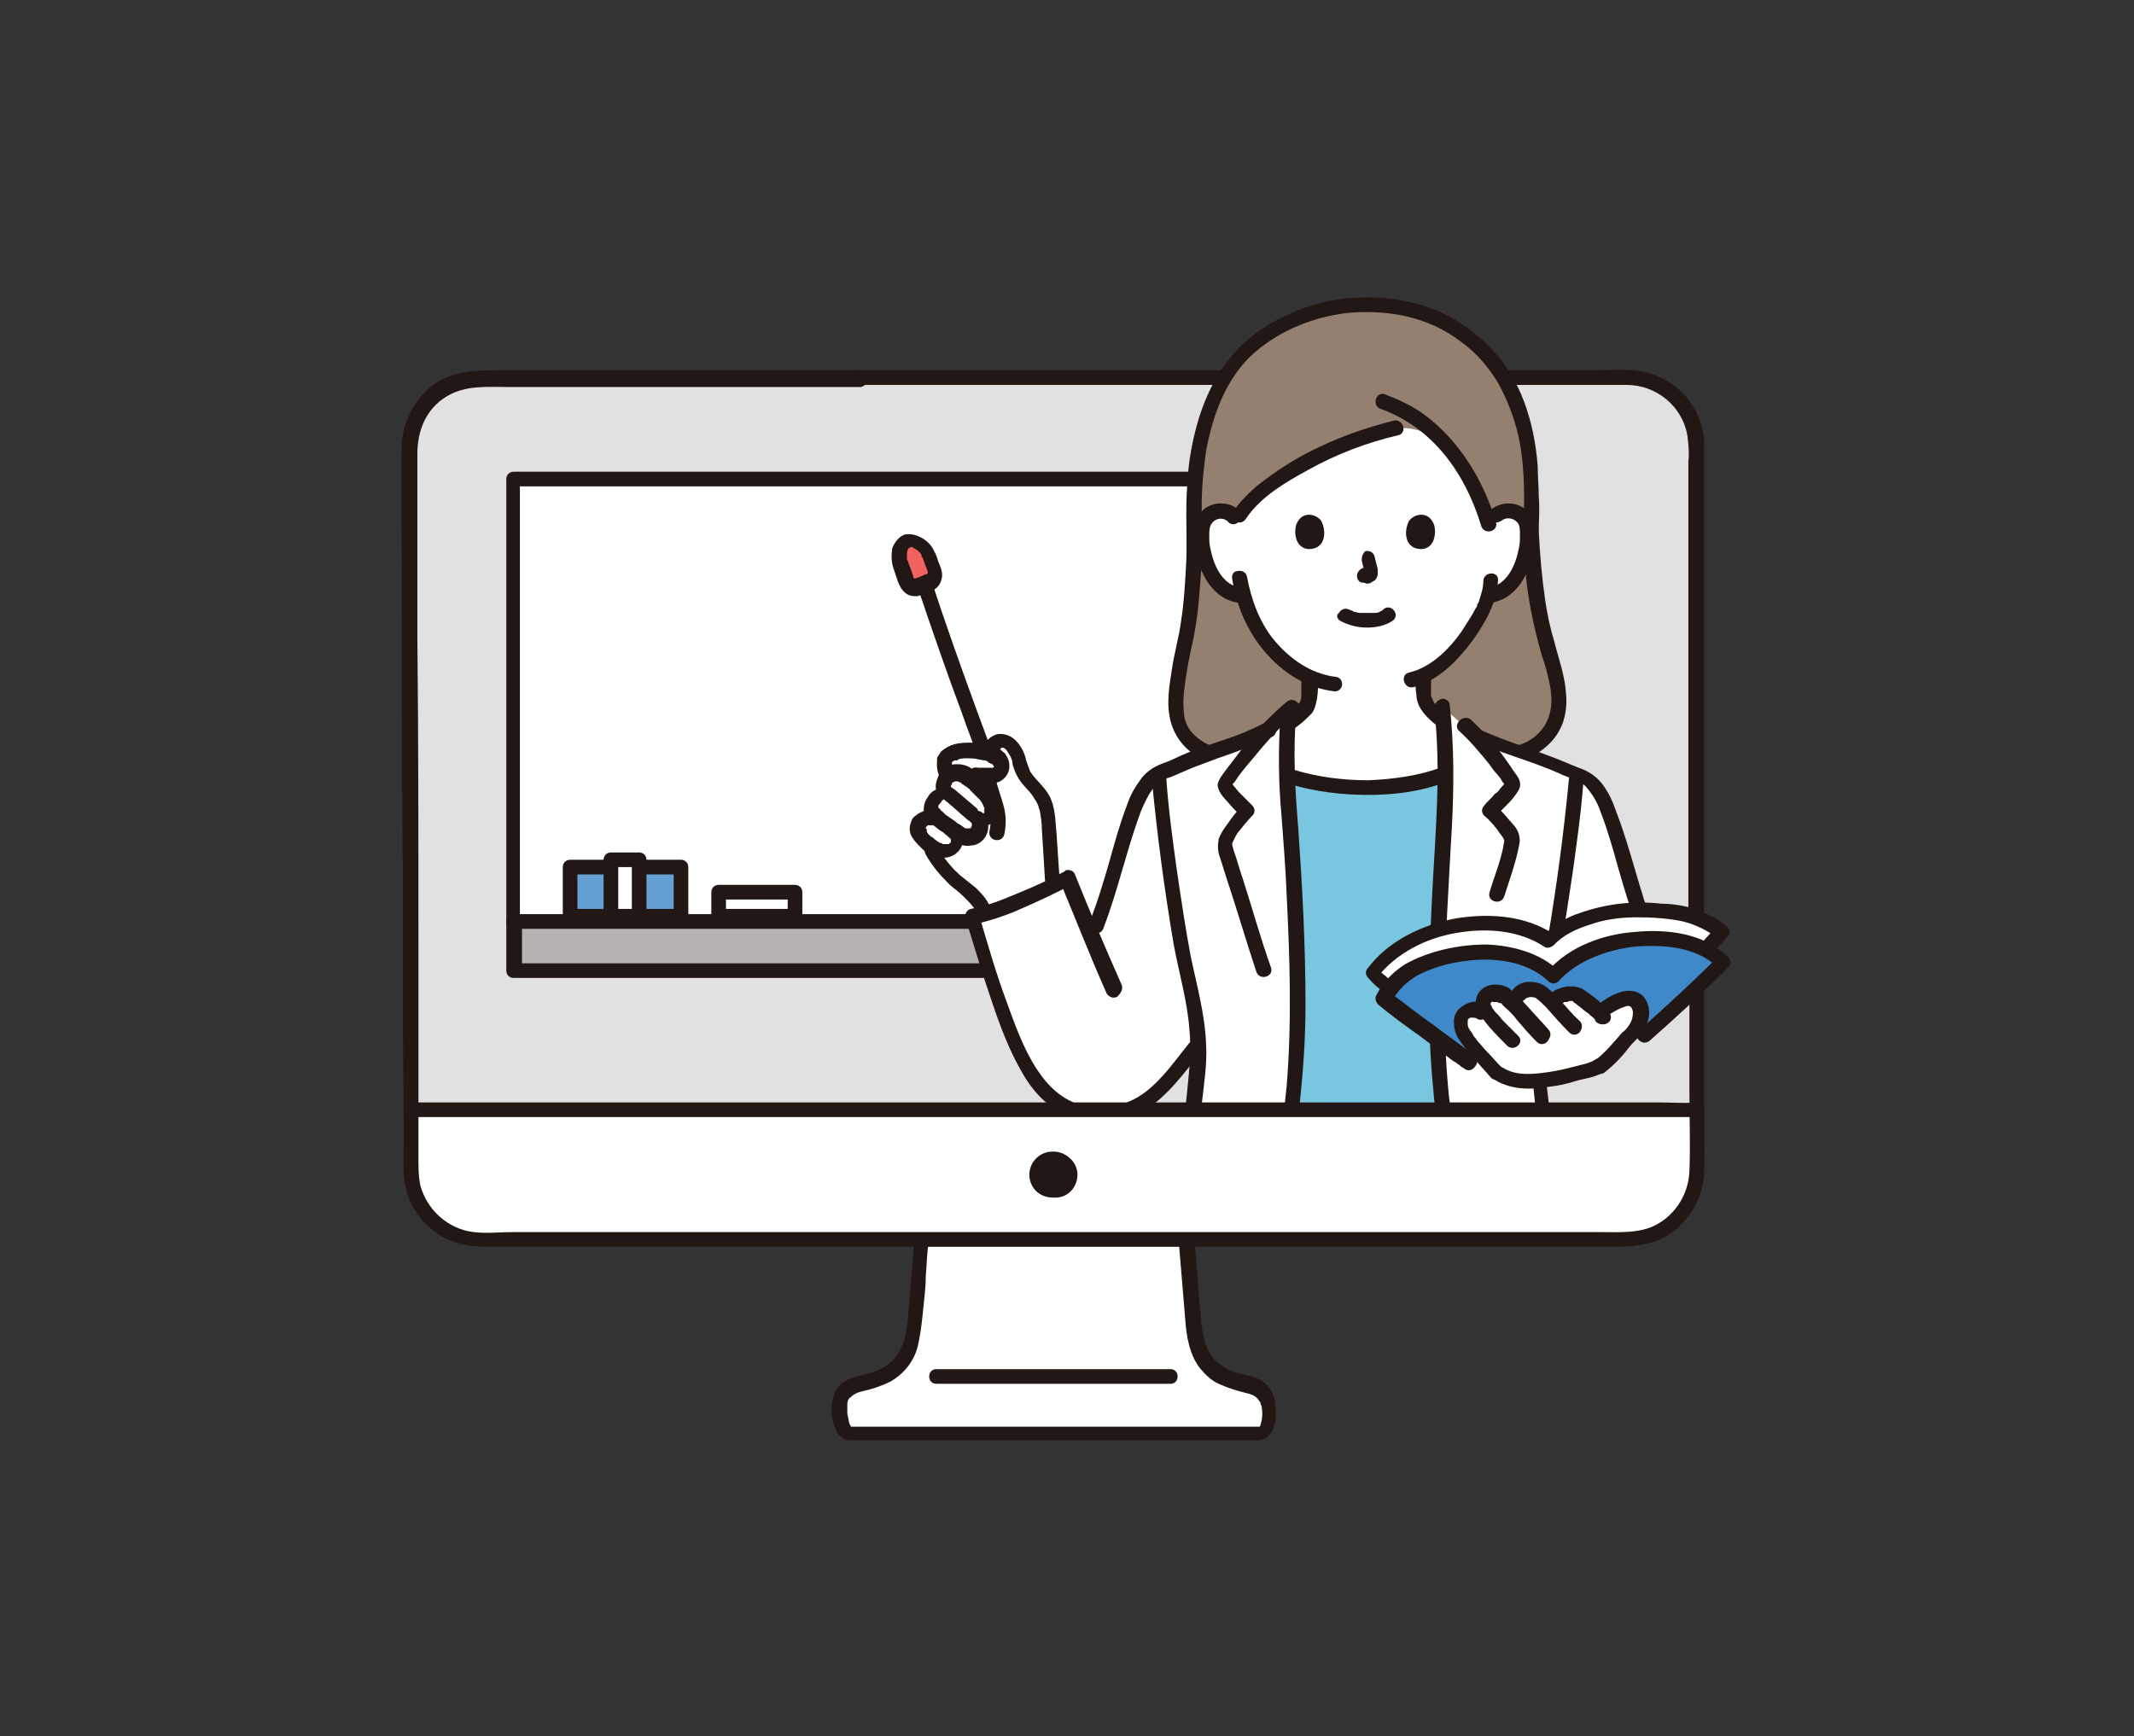 <?xml version="1.0" encoding="utf-8"?>
<!-- Generator: Adobe Illustrator 27.4.0, SVG Export Plug-In . SVG Version: 6.00 Build 0)  -->
<svg version="1.1" id="_レイヤー_1" xmlns="http://www.w3.org/2000/svg" xmlns:xlink="http://www.w3.org/1999/xlink" x="0px"
	 y="0px" viewBox="0 0 204 166" style="enable-background:new 0 0 204 166;" xml:space="preserve">
<rect x="0" y="0" width="204" height="166" fill="#333333" stroke="none"/>
<style type="text/css">
	.st0{fill:#E2E1E1;}
	.st1{fill:#FFFFFF;}
	.st2{fill:#211715;}
	.st3{fill:#B6B2B2;}
	.st4{fill:#65A0D4;}
	.st5{fill:#F2635F;}
	.st6{fill:#957F6E;}
	.st7{fill:#79C6E0;}
	.st8{fill:#3F88C9;}
	.st9{fill:none;}
</style>
<path class="st0" d="M82.3,36.1H45.9c-3.7,0-6.7,3-6.7,6.7c0,0,0,0,0,0c0,16.4,0.1,53.5,0.2,69c0,3.7,3,6.6,6.6,6.7
	c21.4,0.1,87.6,0,109.5-0.1c3.7,0,6.7-3,6.7-6.7c0-15.9,0-53.9,0-68.9c0-3.7-3-6.7-6.7-6.7l0,0c-7.2,0-61.3,0-74.3,0H82.3z"/>
<path class="st1" d="M87.1,137.3h33.2c1.1,0,1-2.8,0.7-3.4c-0.3-0.7-0.9-1.1-2-1.3c-3.8-0.7-4.7-2.7-5-6.3c-0.1-1.5-0.3-2.5-0.3-4
	c0-0.9-0.1-1.9-0.2-3.2l0-0.5l-25.4,0l0,0.4c-0.1,1.3-0.2,2.3-0.2,3.2c-0.1,1.5-0.2,2.5-0.3,4c-0.3,3.6-1.2,5.6-5,6.3
	c-1.1,0.2-1.7,0.6-2,1.3c-0.3,0.7-0.2,3.4,0.8,3.4H87.1L87.1,137.3z"/>
<path class="st2" d="M112.7,118.9c0.2,2.4,0.4,4.8,0.6,7.2c0.1,1.6,0.4,3.4,1.4,4.7c0.5,0.6,1.1,1.2,1.8,1.5
	c0.9,0.4,1.8,0.7,2.7,0.9c0.4,0.1,0.7,0.2,1,0.5c0.1,0.1,0.2,0.3,0.3,0.4c-0.1-0.2,0,0,0,0c0,0.1,0,0.2,0.1,0.3
	c0.1,0.6,0.1,1.2-0.1,1.8c0,0.2-0.1,0.1-0.1,0.3c0,0,0.1-0.1,0.1-0.1c-0.1,0-0.1,0-0.2,0c-0.2,0-0.4,0-0.6,0H93.3c-4,0-8,0-11.9,0
	c-0.1,0-0.1,0-0.2,0c0.1,0,0,0.1,0.1,0c0,0,0,0.1,0,0c0.1,0.1,0-0.1,0-0.1c0-0.1-0.1-0.1-0.1-0.2c-0.1-0.3-0.1-0.6-0.2-0.9
	c0-0.2,0-0.4,0-0.6c0-0.1,0-0.1,0-0.2c0,0,0-0.3,0-0.2c0-0.1,0.1-0.4,0-0.2c0.1-0.1,0.1-0.3,0.3-0.4c0.3-0.3,0.7-0.5,1.2-0.6
	c0.9-0.2,1.8-0.5,2.6-0.9c1.4-0.8,2.4-2.1,2.7-3.7c0.2-0.9,0.3-1.8,0.4-2.7c0.1-1.2,0.3-2.4,0.3-3.7c0.1-1.1,0.1-2.2,0.3-3.4
	c0-0.4-0.3-0.7-0.7-0.7c-0.4,0-0.7,0.3-0.7,0.7c-0.2,2.4-0.4,4.9-0.6,7.3c-0.1,1.5-0.4,3.1-1.5,4.2c-0.5,0.5-1.2,0.9-1.9,1.1
	c-1,0.3-2.1,0.4-3,1.1c-1.1,1-1.1,3.1-0.5,4.4c0.2,0.6,0.8,1,1.4,1c0.2,0,0.4,0,0.6,0h27.3h7.4c1.2,0,2.5,0,3.7,0
	c1.6-0.1,1.8-2.2,1.6-3.4c0-0.8-0.4-1.5-0.9-2c-0.8-0.7-1.9-0.8-2.9-1.1c-1.4-0.4-2.5-1.5-2.9-2.8c-0.2-0.8-0.4-1.7-0.4-2.5
	c-0.1-1.2-0.3-2.5-0.3-3.7c-0.1-1.2-0.2-2.4-0.3-3.5c0-0.4-0.3-0.7-0.7-0.7C113,118.2,112.7,118.5,112.7,118.9L112.7,118.9
	L112.7,118.9z"/>
<path class="st2" d="M89.5,132.3h22.4c0.9,0,0.9-1.4,0-1.4H89.5C88.6,130.9,88.6,132.3,89.5,132.3z"/>
<path class="st3" d="M49.1,88.1v4.7c1.9,0,47.7,0,65.8,0v-4.6L49.1,88.1L49.1,88.1z"/>
<path class="st1" d="M114.9,88.1V45.8H49.1v42.3L114.9,88.1L114.9,88.1z"/>
<path class="st2" d="M114.9,45.1H49.1c-0.4,0-0.7,0.3-0.7,0.7v42.3c0,0.4,0.3,0.7,0.7,0.7c1.8,0,3.5,0,5.2,0h10.4h12.1h10.5
	c1.8,0,3.7,0,5.5,0h0.2c0.9,0,0.9-1.4,0-1.4c-1.6,0-3.1,0-4.7,0H78.4H66.2H55.4c-2,0-4,0-6.1,0h-0.3l0.7,0.7V45.8l-0.7,0.7h65.8
	C115.8,46.5,115.8,45.1,114.9,45.1L114.9,45.1L114.9,45.1z"/>
<path class="st2" d="M48.4,88.1v4.7c0,0.4,0.3,0.7,0.7,0.7c1.8,0,3.5,0,5.3,0h10.7l12.5,0h10.9c1.9,0,3.8,0,5.7,0h0.2
	c0.9,0,0.9-1.4,0-1.4c-1.6,0-3.2,0-4.9,0H79.1l-12.5,0H55.5c-2,0-4.1,0-6.1,0h-0.2l0.7,0.7v-4.7C49.8,87.2,48.4,87.2,48.4,88.1
	L48.4,88.1L48.4,88.1z"/>
<path class="st4" d="M54.5,87.6c0-3.3,0-2.7,0-4.7c2.6,0,6.9,0,10.6,0c0,2.5,0,2.9,0,4.7C62.9,87.6,57.8,87.6,54.5,87.6L54.5,87.6z"
	/>
<path class="st1" d="M68.7,87.6c0-1.4,0-1.5,0-2.3c1.8,0,4.8,0,7.3,0c0,1.1,0,1.6,0,2.3C74.5,87.6,71,87.6,68.7,87.6z"/>
<path class="st2" d="M55.2,87.6c0-1.6,0-3.1,0-4.7l-0.7,0.7c3.5,0,7.1,0,10.6,0l-0.7-0.7c0,1.6,0,3.1,0,4.7l0.7-0.7
	c-3.5,0-7.1,0-10.6,0c-0.9,0-0.9,1.4,0,1.4c3.5,0,7.1,0,10.6,0c0.4,0,0.7-0.3,0.7-0.7c0-1.6,0-3.1,0-4.7c0-0.4-0.3-0.7-0.7-0.7
	c-3.5,0-7.1,0-10.6,0c-0.4,0-0.7,0.3-0.7,0.7c0,1.6,0,3.1,0,4.7C53.8,88.5,55.2,88.5,55.2,87.6z"/>
<path class="st1" d="M58.4,87.6c0-3.8,0-3.2,0-5.4c0.7,0,1.8,0,2.7,0c0,2.9,0,3.4,0,5.4C60.6,87.6,59.3,87.6,58.4,87.6L58.4,87.6z"
	/>
<path class="st2" d="M59.1,87.6c0-1.8,0-3.6,0-5.4l-0.7,0.7c0.9,0,1.8,0,2.7,0l-0.7-0.7c0,1.8,0,3.6,0,5.4l0.7-0.7
	c-0.9,0-1.8,0-2.7,0c-0.9,0-0.9,1.4,0,1.4s1.8,0,2.7,0c0.4,0,0.7-0.3,0.7-0.7c0-1.8,0-3.6,0-5.4c0-0.4-0.3-0.7-0.7-0.7
	c-0.9,0-1.8,0-2.7,0c-0.4,0-0.7,0.3-0.7,0.7c0,1.8,0,3.6,0,5.4C57.7,88.6,59.1,88.6,59.1,87.6z"/>
<path class="st2" d="M69.4,87.6c0-0.8,0-1.6,0-2.3L68.7,86c2.4,0,4.9,0,7.3,0l-0.7-0.7c0,0.8,0,1.6,0,2.3l0.7-0.7
	c-2.4,0-4.9,0-7.3,0c-0.9,0-0.9,1.4,0,1.4c2.4,0,4.9,0,7.3,0c0.4,0,0.7-0.3,0.7-0.7c0-0.8,0-1.6,0-2.3c0-0.4-0.3-0.7-0.7-0.7
	c-2.4,0-4.9,0-7.3,0c-0.4,0-0.7,0.3-0.7,0.7c0,0.8,0,1.6,0,2.3C67.9,88.5,69.4,88.5,69.4,87.6z"/>
<path class="st1" d="M98.9,75.1c-0.6-0.6-1.1-1.2-1.3-2.1c-0.2-0.9-0.7-2.2-1.7-2.3c-0.5,0-0.9,0.3-1,0.8c0,0-0.1,0.2-0.2,0.6
	c-0.2-0.1-0.5-0.2-0.7-0.2c-1.7-0.3-3.6,0-3.7,0.9c-0.1,0.4,0,0.8,0.4,1.5c-0.3,0.3-0.6,1.2-0.3,1.4l0.2,0.5c-0.4-0.1-0.9,0-1.2,0.3
	c-0.4,0.4-0.6,1.2-0.2,1.5c0.3,0.3,0.6,0.5,0.9,0.7c-0.6-0.9-2.2-0.1-2.1,0.7c0.1,0.6,0.4,1.1,0.9,1.4c0.7,1.4,1.7,2.6,3,3.6
	c0.3,0.3,0.6,0.5,0.9,0.7c0.6,0.6,1.2,1.3,1.5,2c2.2-0.7,4.3-1.6,6.3-2.6c-0.2-3.7-0.3-7.4-0.9-8.4C99.5,75.8,99.2,75.4,98.9,75.1
	L98.9,75.1z"/>
<path class="st2" d="M87.7,56.1c1.4,4.1,2.8,8.2,4.3,12.2c0.4,1.2,0.9,2.4,1.3,3.6c0.1,0.4,0.5,0.6,0.9,0.5c0.4-0.1,0.6-0.5,0.5-0.9
	c-1.6-4.3-3.2-8.7-4.7-13.1c-0.3-0.9-0.6-1.8-0.9-2.7C88.8,54.9,87.4,55.3,87.7,56.1L87.7,56.1L87.7,56.1z"/>
<path class="st5" d="M86.1,54.1l0.6,1.5c0.2,0.5,0.7,0.7,1.2,0.5l1-0.4c0.5-0.2,0.7-0.7,0.5-1.2c-0.3-0.9-0.4-1.2-0.6-1.5
	c-0.3-0.8-1.3-1.5-2-1.3C86.3,52,85.8,53.2,86.1,54.1z"/>
<path class="st2" d="M85.4,54.3c0.1,0.3,0.2,0.6,0.3,0.9c0.2,0.6,0.4,1.2,1,1.6c0.3,0.2,0.7,0.2,1,0.2c0.3-0.1,0.6-0.2,0.9-0.3
	c0.3-0.1,0.6-0.2,0.8-0.4c0.3-0.2,0.5-0.5,0.6-0.9c0.2-0.6-0.1-1.2-0.3-1.7c-0.1-0.3-0.2-0.7-0.4-1c-0.4-1-1.7-1.8-2.8-1.6
	c-0.6,0.2-1,0.8-1.2,1.3C85.2,53,85.2,53.7,85.4,54.3c0.1,0.4,0.5,0.6,0.9,0.5c0.4-0.1,0.6-0.5,0.5-0.9c0-0.1-0.1-0.2-0.1-0.3
	c0-0.1,0,0,0,0c0,0,0-0.1,0-0.2c0-0.1,0-0.2,0-0.3c0,0.1,0,0,0,0c0-0.1,0-0.1,0-0.2c0,0,0.1-0.3,0-0.1c0-0.1,0.1-0.2,0.1-0.3
	c0,0,0-0.1,0.1-0.1c-0.1,0.1,0,0.1,0,0c0,0,0.1,0,0.1-0.1c0,0-0.1,0.1,0,0c0.1-0.1,0,0,0,0l0.1,0c0,0-0.2,0,0,0c0.1,0,0.1,0,0,0
	c0.1,0,0.2,0,0.2,0.1c0,0,0.2,0.1,0,0c0,0,0.1,0,0.2,0.1c0.1,0,0.1,0.1,0.2,0.1c0.2,0.1-0.1-0.1,0,0c0,0,0.1,0.1,0.1,0.1
	c0.1,0.1,0.1,0.1,0.2,0.2c0.1,0.1-0.1-0.1,0,0c0,0,0.1,0.1,0.1,0.2c0,0,0,0.1,0,0.1c-0.1-0.1,0-0.1,0,0c0,0,0,0.1,0.1,0.1
	c0,0.1,0.1,0.2,0.1,0.3c0.1,0.4,0.3,0.7,0.4,1.1c0.1,0.2,0-0.1,0,0c0,0.1,0,0.2,0,0c0,0,0,0.1,0,0.1c0-0.2,0,0,0,0
	c-0.1,0.1,0.1-0.1,0,0c0,0-0.1,0.1,0,0c0,0-0.1,0-0.1,0.1c-0.1,0-0.1,0,0,0l-0.1,0l-0.7,0.3c-0.1,0-0.2,0.1-0.3,0.1c0.2,0,0,0,0,0
	c-0.1,0,0,0,0,0c0,0-0.1,0-0.1,0c-0.1,0,0.2,0,0,0c-0.1,0-0.1,0,0,0c0,0,0,0,0,0c0,0,0,0-0.1-0.1c0.1,0.1,0,0,0,0c0,0.1,0,0,0-0.1
	l-0.1-0.3l-0.1-0.3l-0.3-0.8c-0.1-0.4-0.5-0.6-0.9-0.5C85.6,53.5,85.4,53.9,85.4,54.3L85.4,54.3z"/>
<path class="st2" d="M90.9,80.2C90.9,80.2,90.9,80.3,90.9,80.2C91,80.3,90.9,80.1,90.9,80.2C90.9,80.2,90.9,80.4,90.9,80.2
	C90.9,80.1,90.9,80.3,90.9,80.2c0,0.1,0,0.1,0,0.2c0,0.1,0-0.2,0,0c0,0,0,0.1,0,0.1c0,0,0,0.1,0,0.1c0,0,0.1-0.1,0-0.1
	c0,0,0,0.1-0.1,0.1c0,0,0,0,0,0c0,0.1,0.1-0.1,0,0c-0.1,0.1,0,0,0,0l-0.1,0.1c-0.1,0,0,0,0.1,0c0,0,0,0-0.1,0c-0.1,0-0.1,0-0.2,0
	c-0.1,0,0.1,0,0.1,0c0,0-0.1,0-0.1,0c0,0-0.1,0-0.2,0c-0.1,0-0.1,0,0,0c0,0,0,0-0.1,0c-0.1,0-0.1,0-0.2-0.1c-0.1,0,0,0,0,0
	c0,0-0.1,0-0.1,0c-0.1,0-0.1-0.1-0.2-0.1c-0.1-0.1-0.3-0.2-0.4-0.3c0.1,0.1,0,0-0.1-0.1c0,0-0.1-0.1-0.2-0.1
	c-0.1-0.1-0.2-0.2-0.3-0.3c-0.1-0.1,0,0.1,0,0c0-0.1-0.1-0.1-0.1-0.2c0,0,0,0,0-0.1c-0.1-0.1,0,0,0,0c0,0,0-0.2-0.1-0.2
	c0,0,0,0.1,0,0.1c0,0,0,0,0-0.1c0,0,0,0.2,0,0.1c0,0,0,0,0-0.1c0-0.1,0,0.1,0,0.1c0,0,0,0,0-0.1c0,0,0,0,0-0.1c0-0.1-0.1,0.1,0,0
	c0,0,0.1-0.1,0.1-0.1c0,0,0,0,0,0c0,0-0.1,0.1,0,0c0,0,0.1-0.1,0.1-0.1c0,0,0.1,0,0.1,0c0,0-0.2,0,0,0l0.2,0c0,0,0.1,0,0,0
	c-0.1,0,0,0,0,0c0,0,0.2,0,0.1,0c-0.1,0,0.1,0,0.1,0c0.4,0.1,0.8-0.1,0.9-0.5c0.1-0.4-0.1-0.8-0.5-0.9c-0.7-0.2-1.5,0-2.1,0.5
	c-0.3,0.2-0.4,0.5-0.5,0.9c-0.1,0.5,0,0.9,0.3,1.3c0.2,0.3,0.5,0.6,0.8,0.9c0.3,0.3,0.6,0.5,1,0.7c0.4,0.2,0.8,0.3,1.2,0.2
	c0.4,0,0.9-0.2,1.2-0.5c0.6-0.5,0.8-1.6,0.4-2.2c-0.2-0.3-0.6-0.5-1-0.3C90.8,79.4,90.7,79.8,90.9,80.2L90.9,80.2L90.9,80.2z"/>
<path class="st2" d="M91.4,75.7c-0.5-0.3-1.1-0.4-1.6-0.3c-0.5,0.1-0.9,0.4-1.1,0.8c-0.3,0.4-0.4,0.8-0.4,1.3c0,0.2,0.1,0.5,0.2,0.7
	c0.2,0.2,0.4,0.4,0.6,0.6c0.4,0.3,0.7,0.6,1.1,0.8c0,0,0.1,0.1,0.1,0.1c0.1,0.1-0.1-0.1,0,0l0.1,0.1c0.2,0.1,0.3,0.3,0.5,0.4
	c0.2,0.2,0.5,0.4,0.8,0.5c0.4,0.2,0.9,0.2,1.4,0.1c0.5-0.1,1-0.5,1.2-1c0.3-0.6,0.2-1.4-0.2-1.9c-0.2-0.3-0.6-0.5-1-0.3
	s-0.5,0.6-0.3,1c0,0,0.1,0.1,0.1,0.1c0,0,0.1,0.1,0,0c0,0,0,0.1,0,0.1c0,0,0,0.1,0,0c0,0,0,0.1,0,0.1c0,0,0,0.2,0,0.1c0-0.1,0,0,0,0
	c0,0-0.1,0.2,0,0c0,0-0.1,0.1-0.1,0.2c0,0.1,0.1-0.1,0,0c0,0-0.1,0.1,0,0s0,0,0,0s0,0-0.1,0c0.1-0.1,0.1,0,0,0c-0.1,0-0.1,0-0.1,0
	c0,0-0.1,0-0.1,0c-0.1,0,0.1,0,0,0c-0.1,0-0.1,0-0.2,0c-0.2,0,0.1,0,0,0c-0.1,0,0.2,0.1,0,0c-0.2-0.1-0.4-0.3-0.6-0.4
	c-0.1,0-0.1-0.1-0.2-0.1c0,0-0.1-0.1,0,0l-0.1-0.1c-0.1-0.1-0.3-0.2-0.4-0.3c-0.2-0.1-0.4-0.3-0.6-0.4c-0.1-0.1,0.1,0.1,0,0
	c0,0-0.1-0.1-0.1-0.1c-0.1-0.1-0.1-0.1-0.2-0.2c-0.1-0.1-0.2-0.1-0.2-0.2c0,0-0.1-0.1-0.1-0.1l-0.1-0.1c-0.1-0.1-0.1-0.1,0,0h0
	c0,0,0,0,0,0c0,0,0,0.1,0,0c0.1,0.1,0,0.1,0,0c0,0.2,0,0.1,0,0v-0.1c0,0,0-0.1,0,0c0-0.1,0-0.1,0.1-0.2c0-0.1,0,0,0,0
	c0,0,0-0.1,0.1-0.1c0-0.1,0.1-0.1,0.1-0.2c-0.1,0.1,0,0,0.1-0.1c0.1-0.1-0.1,0,0,0c0,0,0.1,0,0.1-0.1c0,0-0.1,0,0,0c0,0,0.1,0,0.1,0
	c0.1,0,0,0,0,0c0,0,0.1,0,0.1,0c0.1,0-0.1,0,0,0c0.1,0,0.1,0,0.2,0c0,0,0.1,0,0.1,0c-0.1,0,0.1,0.1,0.1,0.1c0.3,0.2,0.8,0.1,1-0.3
	C91.8,76.4,91.7,75.9,91.4,75.7L91.4,75.7L91.4,75.7z"/>
<path class="st2" d="M93.4,77.3c-0.7-0.6-1.3-1.1-2-1.7c-0.1-0.1-0.3-0.2-0.4-0.3c0,0-0.1,0-0.1-0.1c-0.1-0.1,0,0,0,0.1l0,0.1
	c0,0,0,0,0,0c0,0.1,0,0,0-0.1c0,0,0-0.1,0,0c0,0.1,0-0.1,0-0.1c0-0.1,0-0.1,0.1-0.2c0-0.2,0,0.1,0,0c0,0,0-0.1,0-0.1
	c0,0,0-0.1,0.1-0.1c0,0.1,0,0.1,0,0c0,0-0.1,0.1,0,0c0,0,0.1,0,0.1-0.1c-0.2,0.1,0.2,0,0.1,0c-0.1,0,0.1,0,0.1,0c0,0,0.1,0,0.1,0
	c-0.1,0,0,0,0,0c0.1,0,0.1,0,0.2,0.1c-0.1,0,0,0,0.1,0c0,0,0.1,0,0.1,0.1c0.1,0.1,0.2,0.1,0.3,0.2s0.2,0.1,0.3,0.2
	c0,0,0.1,0.1,0.1,0.1c0,0,0.1,0,0.1,0.1c0,0,0,0,0,0c0.3,0.3,0.6,0.6,0.9,0.9c0,0,0.2,0.2,0.1,0.1c0.1,0.1,0.1,0.2,0.2,0.3
	c0,0.1,0.1,0.2,0.1,0.2c0.1,0.2,0-0.1,0,0c0,0.1,0,0.1,0.1,0.2c0,0,0,0.2,0,0.1c0-0.1,0,0.2,0,0c0-0.1,0,0.1,0,0.1
	c0,0-0.1,0.2,0,0.1c0-0.1,0,0.1,0,0.1c0,0-0.1,0.2,0,0.1c0,0-0.1,0.1-0.1,0.1c-0.1,0.1,0.1,0,0,0c0,0-0.1,0-0.1,0.1c0.1,0,0.1,0,0,0
	c0,0,0,0,0,0c0,0-0.1,0,0,0c0,0-0.2-0.1-0.1,0c-0.1,0-0.2-0.1-0.3-0.2c-0.2-0.1,0.1,0,0,0C93.5,77.4,93.4,77.4,93.4,77.3
	c-0.3-0.3-0.7-0.3-1,0c-0.3,0.3-0.3,0.7,0,1c0.5,0.4,1.1,0.8,1.7,0.7c0.6-0.1,1.2-0.6,1.4-1.2c0.5-1.2-0.4-2.4-1.2-3.2
	c-0.4-0.4-0.9-0.8-1.4-1.1c-0.5-0.4-1.2-0.5-1.9-0.4c-0.6,0.1-1.1,0.5-1.3,1.1c-0.2,0.5-0.4,1.1-0.1,1.6c0.2,0.2,0.4,0.4,0.6,0.6
	c0.2,0.2,0.4,0.3,0.6,0.5c0.5,0.4,1,0.9,1.5,1.3c0.3,0.3,0.7,0.3,1,0C93.6,78.1,93.6,77.6,93.4,77.3L93.4,77.3z"/>
<path class="st2" d="M95.6,71.7c0.1-0.3,0.3-0.3,0.6,0c0.3,0.4,0.6,0.9,0.6,1.4c0.2,0.7,0.5,1.3,0.9,1.8c0.4,0.5,0.9,0.9,1.2,1.5
	c0.1,0.1,0.2,0.3,0.3,0.5c0.1,0.2,0.1,0.4,0.2,0.6c0.1,0.6,0.2,1.2,0.2,1.8c0.1,1.6,0.2,3.3,0.3,4.9c0.1,0.9,1.5,0.9,1.4,0
	c-0.1-1.5-0.2-3-0.3-4.5c-0.1-1-0.1-2.2-0.5-3.2c-0.4-1.1-1.4-1.8-2-2.7c-0.2-0.5-0.4-1-0.5-1.5c-0.2-0.6-0.5-1.1-0.9-1.5
	c-0.5-0.5-1.1-0.7-1.8-0.6c-0.6,0.2-1.1,0.6-1.2,1.2C93.9,72.2,95.3,72.5,95.6,71.7L95.6,71.7L95.6,71.7z"/>
<path class="st2" d="M93.7,74.3c0.1,0.9,0.4,1.8,0.7,2.7c0.2,0.8,0.4,1.6,0.2,2.4c-0.1,0.4,0.1,0.8,0.5,0.9c0.4,0.1,0.8-0.1,0.9-0.5
	c0.2-0.9,0.2-1.9-0.1-2.9c-0.2-0.8-0.6-1.7-0.7-2.5c0-0.4-0.3-0.7-0.7-0.7C94.1,73.6,93.7,73.9,93.7,74.3
	C93.7,74.3,93.7,74.3,93.7,74.3z"/>
<path class="st2" d="M93.2,74.8c0.9,0.1,2,0.3,2.7-0.3c0.7-0.6,0.8-1.6,0.2-2.4c0-0.1-0.1-0.1-0.2-0.2C95.2,71.2,94,71,93,71
	c-0.9,0-1.9,0-2.7,0.6c-0.2,0.1-0.4,0.3-0.5,0.5c-0.1,0.1-0.1,0.2-0.2,0.3c0,0.1-0.1,0.4,0,0.2c-0.1,0.6,0,1.3,0.3,1.8
	c0.2,0.3,0.6,0.5,1,0.3c0.3-0.2,0.4-0.6,0.3-1c-0.1-0.1-0.1-0.3-0.2-0.5c0,0,0-0.2,0-0.2c0,0.1,0,0,0,0c0,0,0-0.1,0-0.1
	c0,0,0-0.1,0,0c0,0.1,0.1-0.3,0-0.1c-0.1,0.1,0.1-0.1,0,0s0.1-0.1,0,0s0.2-0.1,0,0c-0.1,0.1,0.1,0,0.1,0c0,0,0.1-0.1,0.2-0.1
	c0.1,0,0,0,0,0c0,0,0.1,0,0.1,0c0.1,0,0.2,0,0.2-0.1c0.3-0.1,0.6-0.1,0.9-0.1c0.3,0,0.7,0,1,0.1c0.2,0,0.4,0.1,0.6,0.1
	c0.2,0,0.3,0.1,0.4,0.2c0.1,0,0.1,0.1,0.2,0.1c0,0,0.2,0.1,0.1,0c0,0,0.1,0.1,0.1,0.1c0.1,0.1,0,0,0,0c0,0,0,0.1,0.1,0.1
	c0.1,0.1,0-0.1,0,0c0,0,0,0.1,0,0c0-0.1,0,0,0,0c0,0.1,0,0,0,0c0,0,0,0.1,0,0.1c0,0.1,0,0,0,0c0,0,0,0.1-0.1,0.1c0,0,0.1-0.1,0,0
	c-0.1,0.1,0.1-0.1,0,0c0,0-0.1,0,0,0c0,0-0.1,0-0.1,0c0,0-0.1,0-0.1,0c-0.2,0,0.1,0,0,0c-0.4,0-0.8,0-1.2,0
	c-0.4-0.1-0.8,0.1-0.9,0.5C92.5,74.3,92.7,74.7,93.2,74.8L93.2,74.8L93.2,74.8z"/>
<path class="st2" d="M88.5,81.7c0.6,1.1,1.4,2,2.3,2.9c0.5,0.4,1,0.8,1.4,1.2c0.4,0.4,0.8,0.8,1.1,1.3c0.5,0.8,1.7,0.1,1.2-0.7
	c-0.3-0.6-0.8-1.1-1.2-1.5c-0.5-0.4-1-0.8-1.5-1.2c-0.9-0.8-1.6-1.7-2.2-2.7C89.3,80.1,88,80.9,88.5,81.7L88.5,81.7L88.5,81.7z"/>
<path class="st6" d="M142.7,71.4c3.5,1.3,6.3-1.8,6.3-4.4c0-1.5-0.3-3-0.8-4.4c-0.6-1.9-1.8-5.9-1.9-12.9c0.1-2,0.1-3.9-0.1-5.9
	c-0.3-3.8-2-8-4.4-10.4c-1.5-1.5-3.3-2.7-5.3-3.5c-1.7-0.7-3.3-1-6.3-1c-4.9,0-9.2,2.5-11.2,4.4c-3.2,3.1-5.2,8.7-5,16.4
	c0,5.6-0.4,9.7-1,12c-0.5,1.9-0.7,3.9-0.8,5.8c0,2.6,2.6,5.5,6.5,4.6L142.7,71.4L142.7,71.4z"/>
<path class="st1" d="M146,50.7c0-0.3-0.1-0.7-0.3-1c-0.3-0.5-0.7-0.8-1.3-0.8c-0.5-0.1-1.1,0.1-1.5,0.4l-0.8,0.7
	c-0.8-2.7-2.1-5.1-3.9-7.2c-1.4-1.6-3.7-2.3-5.7-1.6c-0.2,0-0.3,0.1-0.3,0.1c-1.4,0.5-2.9,1.1-4.3,1.7c-4.1,1.8-7.9,3.9-9.6,6.4H118
	c-0.4-0.4-1-0.5-1.5-0.4c-0.5,0.1-1,0.4-1.3,0.8c-0.2,0.3-0.2,0.6-0.3,1c-0.1,1.4,0.1,2.7,0.8,4c0.3,0.6,0.7,1.2,1.2,1.6
	c0.4,0.3,0.9,0.6,1.5,0.7c0,0,0.2,0,0.5,0.1c0.5,1.7,1.3,3.3,2.4,4.7c1,1.3,2.3,2.3,3.8,3c0,0.9,0,1.9-0.3,2.6
	c-0.2,0.4-0.9,1-1.7,1.6c-0.1,1.7-0.2,3.5-0.1,5.2l0.6,0.2c2.2,0.6,4.5,0.9,6.9,1c2.2,0,5.3-0.3,7.5-1.2l0.2-0.1
	c0-1.7-0.1-3.3-0.2-5c-0.7-0.5-1.5-1.3-1.6-1.7c-0.3-0.8-0.3-1.8-0.3-2.7c3.1-1.4,5.5-5.5,6-6.7c0.1-0.2,0.2-0.6,0.3-1l0.3,0
	c0.5-0.1,1-0.3,1.5-0.7c0.5-0.4,0.9-1,1.2-1.6C145.9,53.4,146.1,52.1,146,50.7L146,50.7z"/>
<path class="st2" d="M135.3,64.7c0,0.6,0,1.1,0.1,1.7c0,0.5,0.2,1.1,0.5,1.5c0.6,0.9,1.6,1.6,2.5,2.2c0.3,0.2,0.8,0.1,1-0.3
	c0.2-0.3,0.1-0.8-0.3-1c-0.4-0.3-0.9-0.6-1.2-0.9c-0.2-0.1-0.3-0.3-0.5-0.4c-0.1-0.1-0.1-0.1-0.2-0.2c0,0-0.1-0.1-0.1-0.1
	c-0.1-0.1,0.1,0.1,0,0c0-0.1-0.1-0.1-0.1-0.2c0-0.1,0,0.1,0,0c0-0.1,0-0.1-0.1-0.2c0-0.1-0.1-0.2-0.1-0.3c0-0.1,0-0.1,0-0.2
	c0,0.1,0,0,0,0c0-0.5,0-1,0-1.5c0-0.4-0.3-0.7-0.7-0.7S135.3,64.3,135.3,64.7L135.3,64.7L135.3,64.7z"/>
<path class="st2" d="M124.4,64.8c0,0.5,0,1,0,1.5v0.1c0,0,0,0,0,0s0,0.1,0,0.2c0,0.1,0,0.2-0.1,0.4c0,0.1,0,0.1-0.1,0.2
	c0,0,0.1-0.1,0,0c0,0-0.2,0.2,0,0.1c-0.6,0.7-1.4,1.2-2.2,1.7c-0.3,0.2-0.5,0.6-0.3,1c0.2,0.3,0.6,0.5,1,0.3c0.5-0.3,1-0.6,1.5-1
	c0.4-0.3,0.8-0.7,1.2-1.1c0.3-0.4,0.4-0.9,0.5-1.4c0.1-0.6,0.1-1.2,0.1-1.8c0-0.4-0.3-0.7-0.7-0.7C124.8,64.1,124.4,64.4,124.4,64.8
	L124.4,64.8L124.4,64.8z"/>
<path class="st2" d="M143.5,49.8c0.5-0.4,1.2-0.3,1.6,0.2c0,0,0,0,0,0c0.2,0.3,0.2,0.7,0.2,1.1c0,0.4,0,0.9-0.1,1.3
	c-0.3,1.6-1.1,3.5-2.9,3.8c-0.4,0.1-0.6,0.5-0.5,0.9c0.1,0.4,0.5,0.6,0.9,0.5c2.6-0.5,3.8-3.4,4-5.7c0.1-1.2,0-2.5-1-3.3
	c-1-0.7-2.3-0.6-3.3,0.2c-0.3,0.3-0.3,0.7,0,1C142.8,50,143.2,50,143.5,49.8L143.5,49.8L143.5,49.8z"/>
<path class="st2" d="M141.8,55.5c0,0.7-0.2,1.3-0.4,1.9c0,0.1-0.1,0.3-0.2,0.4c0.1-0.2,0,0,0,0.1c0,0.1,0,0.1-0.1,0.2
	c-0.4,0.8-0.9,1.5-1.4,2.3c-1.2,1.7-2.9,3.4-5,3.9c-0.9,0.2-0.5,1.6,0.4,1.4c2.4-0.6,4.3-2.6,5.7-4.5c1.2-1.7,2.3-3.6,2.4-5.7
	C143.3,54.6,141.9,54.6,141.8,55.5L141.8,55.5L141.8,55.5z"/>
<path class="st2" d="M118.5,48.8c-0.9-0.8-2.3-0.9-3.3-0.2c-1,0.8-1.1,2.1-1,3.3c0.2,2.3,1.4,5.2,4,5.7c0.4,0.1,0.8-0.1,0.9-0.5
	c0.1-0.4-0.1-0.8-0.5-0.9c-1.8-0.3-2.6-2.2-2.9-3.8c-0.1-0.4-0.1-0.8-0.1-1.2c0-0.4,0-0.8,0.2-1.1c0.3-0.5,1-0.7,1.5-0.3
	c0,0,0.1,0,0.1,0.1c0.3,0.3,0.7,0.3,1,0C118.8,49.5,118.8,49.1,118.5,48.8L118.5,48.8L118.5,48.8z"/>
<path class="st2" d="M117.8,55.4c0.4,2.5,1.4,4.9,3.1,6.9c1.7,2,4,3.5,6.7,3.8c0.4,0,0.7-0.3,0.7-0.7c0-0.4-0.3-0.7-0.7-0.7
	c-2.3-0.3-4.3-1.7-5.8-3.5c-1.4-1.7-2.2-3.9-2.6-6.1c-0.1-0.4-0.5-0.6-0.9-0.5C117.9,54.6,117.7,55,117.8,55.4L117.8,55.4
	L117.8,55.4z"/>
<path class="st2" d="M118.7,71.5c-1.7,0.4-3.4-0.1-4.6-1.3c-0.5-0.5-0.8-1.1-0.9-1.8c-0.1-0.8-0.1-1.6,0-2.4c0.2-1.7,0.5-3.3,0.9-5
	c0.3-1.6,0.5-3.2,0.6-4.8c0.2-2.2,0.3-4.5,0.2-6.7c-0.1-2.1,0.1-4.3,0.4-6.4c0.6-3.2,1.7-6.4,4-8.8c1.1-1.1,2.4-2,3.8-2.7
	c1.8-0.9,3.9-1.5,5.9-1.7c3.8-0.3,7.6,0.4,10.7,2.8c1.4,1,2.6,2.4,3.5,3.9c1,1.8,1.7,3.7,2.1,5.8c0.3,1.7,0.4,3.5,0.4,5.3
	c0,1-0.1,2.1-0.1,3.1c0,1.1,0.1,2.3,0.2,3.4c0.2,2.9,0.8,5.7,1.6,8.5c0.3,0.8,0.5,1.6,0.7,2.5c0.2,0.9,0.3,1.9,0.1,2.8
	c-0.3,1.5-1.4,2.7-2.9,3.2c-0.8,0.2-1.7,0.2-2.4-0.2c-0.9-0.3-1.2,1.1-0.4,1.4c1.8,0.7,3.9,0.3,5.4-1.1c0.7-0.6,1.2-1.4,1.5-2.2
	c0.3-0.9,0.4-1.8,0.3-2.8c-0.1-1.7-0.7-3.3-1.1-4.9c-0.4-1.3-0.7-2.7-0.9-4.1c-0.3-2.1-0.5-4.3-0.6-6.5c0-1.1,0.1-2.2,0-3.3
	c0-1-0.1-1.9-0.1-2.9c-0.3-4.1-1.6-8.5-4.6-11.4c-1.3-1.4-2.9-2.5-4.6-3.3c-1.7-0.8-3.5-1.2-5.4-1.4c-2.4-0.2-4.7,0-7,0.7
	c-1.9,0.6-3.8,1.5-5.4,2.7c-2.7,2-4.4,4.9-5.4,8.1c-0.6,2-1,4.1-1.1,6.3c-0.2,2.5,0,5-0.1,7.4c-0.1,1.9-0.2,3.8-0.5,5.7
	c-0.2,1.6-0.7,3.2-0.9,4.8c-0.3,1.8-0.6,3.8,0.2,5.6c0.7,1.6,2.2,2.8,3.9,3.2c1,0.2,2,0.2,3,0C120,72.7,119.6,71.3,118.7,71.5
	L118.7,71.5L118.7,71.5z"/>
<path class="st2" d="M133.3,40.2c-2.4,0.6-4.8,1.4-7.1,2.5c-2.2,1-4.2,2.3-6.1,3.8c-0.8,0.7-1.6,1.5-2.2,2.4
	c-0.5,0.8,0.7,1.5,1.2,0.7c1.4-2.1,3.8-3.5,6-4.7c2.7-1.5,5.6-2.6,8.6-3.3C134.5,41.4,134.2,40.1,133.3,40.2L133.3,40.2L133.3,40.2z
	"/>
<path class="st2" d="M132,39.1c5,1.8,8.1,6.2,9.6,11.2c0.3,0.9,1.7,0.5,1.4-0.4c-1.2-4-3.5-7.8-6.9-10.3c-1.1-0.8-2.4-1.4-3.7-1.9
	C131.5,37.4,131.1,38.8,132,39.1L132,39.1z"/>
<path class="st1" d="M103.9,88.2c0.2,0.4,0.3,0.8,0.5,1.2c2.1-5.1,2.3-7.8,4.2-12.6c0.3-0.8,0.8-1.6,1.4-2.2
	c0.6-0.6,1.5-0.8,2.3-1.2c2.5-1.2,6.6-2.3,9-3.6l0.2-0.1c0.6-0.6,1.2-1.2,1.7-1.7c-0.6,5.2,0,9.4,0.3,14.5c0.1,2.4,0.5,8,0.5,13.8
	c0,4.8-0.4,9.6-1.2,14.4c-0.2,1-0.5,2-0.8,3h-8.9c0.7-5.1,1.5-11.9,1.5-13c0-0.3,0-0.6,0-0.8c-1.1,1.3-3,4.1-4.8,5.3
	c-1.9,1.4-4.3,1.8-6.6,1.2c-3-0.8-4.7-3.4-5.9-6.2c-1.8-4.1-3-8.4-4.3-12.4c2.5-0.6,6.6-2.4,9.1-3.7
	C102.7,85.3,103.3,86.8,103.9,88.2L103.9,88.2z"/>
<path class="st7" d="M125.5,74.7c1.6,0.3,3.3,0.5,5,0.6c2.2,0,5.3-0.3,7.5-1.2l0.2-0.1c0,2.8-0.2,5.6-0.3,8.4
	c-0.1,2.4-0.5,8-0.5,13.8c0,3.4,0.2,6.8,0.6,10.2h-0.1c-2.6,0-12.1,0.2-14.2,0.2h-0.3c0.4-3.5,0.6-6.9,0.6-10.4
	c0-5.7-0.3-11.3-0.5-13.8c-0.2-2.8-0.3-5.5-0.4-8.3l0.5,0.1C124.2,74.5,124.8,74.6,125.5,74.7z"/>
<path class="st1" d="M148.3,113.4c-0.7-5-1.5-11.8-1.5-12.9c0-2.2,0.3-4.4,0.9-6.5c0.3-1.5,0.7-3.3,1-5.2h8.8
	c-1.8-4.6-2.1-7.2-3.8-11.8c-0.3-0.8-0.8-1.6-1.4-2.2c-0.6-0.6-1.5-0.8-2.3-1.2c-2.5-1.2-7.2-2.5-9.7-3.9c0,0,0,0,0,0
	c-0.8-0.7-1.6-1.4-2.4-2.1c0.6,4.9,0.3,9.9,0,14.8c-0.1,2.4-0.5,8-0.5,13.8c0,4.8,0.4,9.6,1.2,14.4c0.1,0.5,0.4,2.2,0.6,2.8H148.3
	L148.3,113.4z"/>
<path class="st2" d="M123.4,75c2.4,0.7,4.9,1,7.4,1c2.4,0,5-0.3,7.3-1.2c0.4-0.1,0.6-0.5,0.5-0.9c-0.1-0.4-0.5-0.6-0.9-0.5
	c-2.2,0.8-4.6,1.1-6.9,1.2c-2.4,0-4.8-0.3-7.1-1C122.9,73.4,122.5,74.8,123.4,75L123.4,75z"/>
<path class="st2" d="M120.9,69.1c-1.5,0.8-3.1,1.4-4.7,1.9c-0.8,0.3-1.7,0.6-2.5,0.9c-0.8,0.3-1.5,0.7-2.3,1
	c-0.9,0.3-1.6,0.7-2.2,1.4c-0.6,0.8-1.1,1.6-1.4,2.5c-0.7,1.8-1.2,3.6-1.7,5.4c-0.6,2.1-1.2,4.1-2,6.1c-0.1,0.4,0.1,0.8,0.5,0.9
	c0.4,0.1,0.8-0.1,0.9-0.5c1.3-3.4,2.1-7,3.3-10.4c0.3-0.9,0.7-1.8,1.2-2.6c0.2-0.3,0.5-0.6,0.8-0.9c0.3-0.2,0.7-0.4,1.1-0.5
	c0.7-0.3,1.4-0.6,2.1-0.9c0.8-0.3,1.6-0.6,2.4-0.9c1.8-0.6,3.6-1.3,5.3-2.1C122.4,69.9,121.7,68.7,120.9,69.1L120.9,69.1L120.9,69.1
	z"/>
<path class="st2" d="M107.2,94.1c-1.5-3.4-3-6.9-4.4-10.4c-0.1-0.4-0.5-0.6-0.9-0.5c0,0-0.1,0-0.1,0.1c-1.5,0.8-3,1.5-4.5,2.1
	c-1.4,0.6-2.9,1.2-4.5,1.5c-0.4,0.1-0.6,0.5-0.5,0.9c0.8,2.6,1.6,5.3,2.5,7.9c0.8,2.4,1.7,4.8,3,7c1.1,1.9,2.7,3.5,4.8,4.2
	c2.3,0.8,4.8,0.5,6.9-0.8c2.1-1.3,3.7-3.5,5.2-5.4c0.3-0.3,0.3-0.7,0-1c-0.3-0.3-0.7-0.3-1,0c-1.3,1.6-2.5,3.4-4.2,4.7
	c-1.7,1.3-3.9,1.8-6,1.3c-1.9-0.5-3.3-1.8-4.4-3.5c-1.3-2-2.1-4.3-2.9-6.5c-1-2.7-1.8-5.5-2.6-8.2l-0.5,0.9c1.6-0.4,3.2-0.9,4.7-1.6
	c1.6-0.7,3.1-1.4,4.6-2.2l-1.1-0.4c1.5,3.6,2.9,7.2,4.5,10.8c0.2,0.3,0.6,0.5,1,0.3C107.2,94.9,107.4,94.5,107.2,94.1L107.2,94.1
	L107.2,94.1z"/>
<path class="st2" d="M140.2,70.5c3,1.5,6.2,2.2,9.2,3.6c0.7,0.3,1.6,0.5,2.2,1.1c0.6,0.7,1.1,1.5,1.4,2.4c0.7,1.8,1.2,3.6,1.7,5.4
	c0.6,2.1,1.2,4.1,2,6.1c0.1,0.4,0.5,0.6,0.9,0.5c0.4-0.1,0.6-0.5,0.5-0.9c-1.4-3.6-2.2-7.5-3.6-11.1c-0.3-0.9-0.7-1.8-1.3-2.6
	c-0.6-0.8-1.4-1.3-2.3-1.6c-0.7-0.3-1.5-0.6-2.2-0.9c-0.8-0.3-1.6-0.6-2.4-0.9c-1.8-0.6-3.7-1.3-5.4-2.1
	C140.1,68.9,139.4,70.1,140.2,70.5L140.2,70.5L140.2,70.5z"/>
<path class="st2" d="M110.1,74.4c0.5,5.3,1.2,10.6,2.1,15.9c0.5,2.7,1.3,5.4,1.5,8.1c0.2,2,0,3.8-0.2,5.8c-0.3,3.1-0.7,6.2-1.1,9.2
	c-0.1,0.4,0.1,0.8,0.5,0.9c0.4,0.1,0.8-0.1,0.9-0.5c0.4-2.8,0.7-5.6,1.1-8.4c0.2-1.8,0.5-3.7,0.4-5.5c-0.1-2.9-0.9-5.7-1.5-8.6
	c-0.5-2.7-0.9-5.4-1.3-8.1c-0.4-2.9-0.8-5.8-1-8.7c0-0.4-0.3-0.7-0.7-0.7C110.4,73.6,110.1,73.9,110.1,74.4L110.1,74.4L110.1,74.4z"
	/>
<path class="st2" d="M122.4,68.4c-0.2,3.2-0.2,6.3,0.1,9.5c0.2,2.6,0.4,5.2,0.5,7.7c0.3,6,0.5,12.1,0,18.2c-0.3,2.8-0.5,5.6-1.3,8.3
	c-0.3,0.9,1.1,1.3,1.4,0.4c0.7-2.4,0.9-5,1.2-7.5c0.3-2.9,0.5-5.9,0.5-8.9c0-5.7-0.3-11.3-0.7-17c-0.3-3.6-0.5-7.2-0.2-10.8
	c0-0.4-0.3-0.7-0.7-0.7S122.5,68.1,122.4,68.4L122.4,68.4L122.4,68.4z"/>
<path class="st2" d="M121.5,92.5c-1-2.8-1.8-5.7-2.7-8.5c-0.2-0.6-0.4-1.2-0.6-1.9c-0.1-0.3-0.2-0.6-0.3-0.9c0-0.1-0.1-0.3-0.1-0.4
	c0,0,0-0.3,0-0.2c0.2-0.4,0.4-0.9,0.7-1.2c0.4-0.5,0.8-1,1.2-1.4c0.3-0.3,0.3-0.7,0-1c-0.4-0.4-0.8-0.8-1.2-1.2
	c-0.2-0.2-0.4-0.5-0.6-0.7c-0.1-0.2-0.1-0.1,0.1-0.3c0.5-0.8,1.1-1.5,1.7-2.2c1.3-1.6,2.7-3.2,4.3-4.5c0.7-0.6-0.3-1.6-1-1
	c-1.8,1.5-3.4,3.3-4.8,5.2c-0.3,0.4-0.7,0.9-1,1.3c-0.3,0.4-0.7,0.9-0.8,1.4c0,0.6,0.5,1.2,0.9,1.6c0.4,0.5,0.9,1,1.4,1.5v-1
	c-0.5,0.5-0.9,1-1.3,1.6c-0.4,0.5-0.7,1-0.9,1.5c-0.1,0.6-0.1,1.2,0.1,1.7c0.2,0.6,0.4,1.3,0.6,1.9c1,3,1.9,6.1,2.9,9.1
	C120.4,93.8,121.8,93.4,121.5,92.5L121.5,92.5L121.5,92.5z"/>
<path class="st2" d="M123.7,107.4c3.9,0,7.7-0.1,11.6-0.2c0.9,0,1.7,0,2.6,0c0.9,0,0.9-1.4,0-1.4c-4,0-7.9,0.1-11.9,0.2
	c-0.8,0-1.5,0-2.3,0C122.8,105.9,122.8,107.4,123.7,107.4L123.7,107.4L123.7,107.4z"/>
<path class="st2" d="M149,113.4c-0.4-2.8-0.7-5.6-1-8.4c-0.2-1.8-0.5-3.7-0.4-5.5c0.1-2.8,0.9-5.6,1.5-8.4c0.5-2.7,0.9-5.4,1.3-8.1
	c0.4-2.9,0.8-5.8,1-8.7c0-0.4-0.3-0.7-0.7-0.7c-0.4,0-0.7,0.3-0.7,0.7c-0.5,5.3-1.2,10.5-2.1,15.8c-0.5,2.7-1.3,5.4-1.5,8.2
	c-0.2,2,0,3.8,0.2,5.8c0.3,3.1,0.7,6.2,1.2,9.3c0,0.4,0.3,0.7,0.7,0.7C148.6,114.1,149,113.8,149,113.4L149,113.4L149,113.4z"/>
<path class="st2" d="M139.5,69.9c1.1,1,2,2.1,2.9,3.2c0.2,0.3,0.4,0.6,0.7,0.9l0.4,0.5c0,0.1,0.3,0.5,0.3,0.4c0,0.1-0.3,0.4-0.4,0.5
	c-0.1,0.2-0.3,0.4-0.5,0.5c-0.3,0.4-0.7,0.7-1,1.1c-0.3,0.3-0.3,0.7,0,1c0.6,0.5,1.1,1.1,1.5,1.7c0.1,0.1,0.2,0.3,0.3,0.4
	c0,0.1,0.1,0.2,0.1,0.2c0,0.3-0.1,0.5-0.1,0.7c-0.3,1.5-0.9,2.9-1.3,4.3c-0.3,0.9,1.1,1.3,1.4,0.4c0.5-1.6,1.1-3.2,1.4-4.8
	c0.2-0.7,0-1.4-0.4-1.9c-0.6-0.7-1.2-1.4-1.8-2v1c0.4-0.4,0.8-0.8,1.2-1.2c0.4-0.4,0.7-0.8,1-1.3c0.3-0.6,0-1.1-0.3-1.5
	c-0.3-0.4-0.6-0.9-0.9-1.3c-1-1.4-2.1-2.7-3.4-3.9C139.9,68.2,138.8,69.3,139.5,69.9L139.5,69.9L139.5,69.9z"/>
<path class="st2" d="M137.1,67.7c0.7,6,0.1,12-0.2,18c-0.3,6.1-0.5,12.2,0.1,18.3c0.1,1.4,0.3,2.8,0.5,4.2c0.2,1.4,0.4,2.8,0.8,4.1
	c0.3,0.9,1.6,0.5,1.4-0.4c-0.6-2.3-0.9-4.8-1.2-7.2c-0.3-3-0.4-5.9-0.4-8.9c0-5.7,0.4-11.3,0.7-16.9c0.2-3.8,0.2-7.6-0.2-11.4
	c0-0.4-0.3-0.7-0.7-0.7C137.4,66.9,137.1,67.3,137.1,67.7L137.1,67.7L137.1,67.7z"/>
<path class="st8" d="M157.3,99c1.4-1.2,6.4-5.9,7.5-7c-1-1-2.8-2-5-2.2c-1.9-0.2-3.8-0.1-5.7,0.3c-1.9,0.5-4.3,1.6-5.6,3.1
	c-1.6-1.5-3.9-2.2-6.1-2.3c-2.1-0.1-4.3,0.3-6.3,1.1c-1.6,0.6-2.9,1.6-3.8,3.3c1.2,1.1,6.8,5.1,8.1,6.1L157.3,99L157.3,99z"/>
<path class="st1" d="M132.1,92.1c-0.3,0.3-0.6,0.6-0.9,1c0.5,0.5,1,1,1.5,1.4l0.1,0.1c0.8-1.2,2-2,3.3-2.5c2-0.8,4.1-1.2,6.3-1.1
	c2.1,0.1,4.5,0.7,6.1,2.3c1.3-1.5,3.7-2.6,5.6-3.1c1.8-0.4,3.8-0.5,5.7-0.3c1.1,0.1,2.2,0.4,3.3,0.9l0,0c0.3-0.3,1-1,1.5-1.6
	c-2-1.5-3.2-1.8-5.6-2c-1.8-0.2-3.9-0.2-5.7,0.2c-1.8,0.4-4.1,1.2-5.3,2.6c-1.4-1-3.4-1.6-5.6-1.6c-2.1-0.1-4.3,0.3-6.3,1.1
	c-0.9,0.3-1.8,0.8-2.6,1.4C133.1,91.2,132.6,91.6,132.1,92.1L132.1,92.1z"/>
<path class="st1" d="M151.8,95.9c-0.1-0.1-0.2-0.1-0.2-0.2c-1-0.8-1.7-0.9-2.7-0.3l-0.5,0.5c-0.4-0.4-0.8-0.8-0.9-0.9
	c-0.4-0.4-1-0.5-1.6-0.4c-0.6,0.2-0.9,0.6-0.9,1.1c0,0,0,0.2-0.1,0.5c-0.3-0.4-0.6-0.7-0.9-0.9c-0.2-0.2-1.2-0.6-1.8-0.2
	c-0.5,0.3-0.7,0.9-0.4,1.4c0,0,0,0,0,0.1c0,0.1,0.1,0.1,0.1,0.2l-0.1-0.1c-0.7-0.4-1.6-0.1-2,0.6c0,0.1-0.1,0.1-0.1,0.2
	c-0.1,0.5,0,0.9,0.2,1.4c0.4,0.8,2.2,2.8,3.2,3.8c2.2,1.6,5.8,0.5,8.6-0.2c0.4-0.1,0.8-0.3,1.1-0.5c1.1-0.7,1.6-1.6,2.5-2.6
	c0.4-0.4,0.7-0.8,1-1.2c0.3-0.5,0.5-1.1,0.4-1.8c-0.1-0.3-0.2-0.6-0.5-0.8c-0.4-0.3-1-0.1-1.5,0c-0.7,0.3-1.4,0.7-1.9,1.2
	C152.5,96.5,152.2,96.2,151.8,95.9L151.8,95.9z"/>
<path class="st2" d="M152.5,101.3c-0.6,0.4-1.4,0.5-2.1,0.7c-0.8,0.2-1.6,0.4-2.4,0.5c-1.4,0.2-3,0.4-4.3-0.4
	c-0.8-0.5-1.5,0.8-0.7,1.2c1.5,0.9,3.4,0.9,5.1,0.6c0.9-0.1,1.8-0.3,2.7-0.6c0.8-0.2,1.7-0.3,2.5-0.8
	C154,102,153.3,100.8,152.5,101.3L152.5,101.3L152.5,101.3z"/>
<path class="st2" d="M153.9,96.9c-0.6-0.9-1.5-1.6-2.4-2.2c-0.4-0.3-0.9-0.4-1.4-0.4c-0.5,0-1.1,0.2-1.5,0.4c-0.3,0.2-0.5,0.6-0.3,1
	c0.2,0.3,0.6,0.5,1,0.3c0,0,0.1,0,0.1-0.1c0,0,0.2-0.1,0.1-0.1c-0.1,0,0.1,0,0.1,0c0,0,0.1,0,0.1,0c0.1,0,0.2,0,0.3-0.1
	c-0.2,0,0,0,0.1,0c0,0,0.2,0,0.1,0s0,0,0,0c0.1,0,0.2,0,0.2,0.1c0,0,0.1,0.1,0,0c0,0,0.1,0,0.1,0.1c0.1,0,0.2,0.1,0.3,0.2
	c0.3,0.2,0.6,0.5,0.9,0.7c0.2,0.1,0.3,0.3,0.5,0.4c0.1,0.1,0.1,0.1,0.2,0.2c0,0,0.1,0.1,0.1,0.1c0.1,0.1-0.1-0.1,0,0.1
	c0.2,0.3,0.6,0.4,1,0.3C154,97.7,154.1,97.3,153.9,96.9L153.9,96.9L153.9,96.9z"/>
<path class="st2" d="M151,97.6c-0.7-0.6-1.3-1.4-1.9-2c-0.3-0.3-0.6-0.7-1-1c-0.6-0.6-1.4-0.8-2.2-0.7c-0.9,0.1-1.7,0.9-1.7,1.9
	c0,0.9,1.4,0.9,1.4,0c0,0,0-0.1,0-0.1c0,0.1,0,0.1,0,0c0-0.1,0-0.1,0,0c0,0,0-0.1,0.1-0.1c-0.1,0.1,0.1,0,0.1-0.1
	c-0.1,0.1,0.1-0.1,0.2-0.1c0.2-0.1,0.5-0.1,0.8,0c0.4,0.3,0.7,0.6,1,0.9c0.7,0.8,1.4,1.6,2.2,2.4c0.3,0.3,0.7,0.3,1,0
	C151.3,98.3,151.3,97.9,151,97.6L151,97.6L151,97.6z"/>
<path class="st2" d="M141,101c-1.3-1.1-2.8-2.1-4.1-3.1c-1.4-1-2.7-2-4-3l0.1,0.9c0.6-1.1,1.5-2,2.6-2.6c1.4-0.7,2.8-1.1,4.3-1.3
	c2.7-0.4,6-0.1,8.1,1.9c0.3,0.3,0.7,0.3,1,0c1.8-2,4.7-3,7.3-3.3c2.7-0.2,5.9,0,7.9,2v-1c-2.4,2.4-5,4.8-7.5,7c-0.7,0.6,0.3,1.6,1,1
	c2.6-2.3,5.1-4.6,7.5-7c0.3-0.3,0.3-0.7,0-1c-2.3-2.3-5.9-2.7-8.9-2.4c-3,0.2-6.3,1.4-8.3,3.7h1c-1.8-1.7-4.4-2.4-6.9-2.5
	c-2.6,0-5.5,0.6-7.8,1.9c-1.1,0.7-2.1,1.7-2.7,2.9c-0.2,0.3-0.1,0.6,0.1,0.9c1.3,1.1,2.7,2.1,4.1,3.1c0.8,0.6,1.6,1.2,2.4,1.8
	c0.3,0.2,0.6,0.5,1,0.7c0.1,0.1,0.3,0.2,0.4,0.3c0,0,0.2,0.2,0.1,0.1l0.2,0.1c0.3,0.3,0.7,0.3,1,0C141.3,101.7,141.3,101.3,141,101
	L141,101L141,101z"/>
<path class="st2" d="M133.1,93.8C133.2,93.9,133.1,93.8,133.1,93.8c-0.1-0.1-0.2-0.2-0.3-0.2c-0.2-0.1-0.3-0.3-0.5-0.4
	c-0.2-0.2-0.5-0.4-0.7-0.7v1c1.9-2.4,4.7-3.8,7.6-4.3c2.8-0.5,6-0.3,8.4,1.3c0.3,0.2,0.6,0.1,0.9-0.1c0.9-1,2.2-1.6,3.5-2
	c1.4-0.5,2.9-0.7,4.5-0.7c1.5,0,3,0.1,4.4,0.4c1.2,0.3,2.4,0.9,3.3,1.6l-0.1-1.1c-0.5,0.5-1,1.1-1.5,1.6c-0.7,0.6,0.3,1.7,1,1
	c0.5-0.5,1-1,1.5-1.6c0.3-0.3,0.3-0.8,0-1c0,0-0.1-0.1-0.1-0.1c-0.9-0.7-1.9-1.2-2.9-1.6c-1.1-0.3-2.2-0.5-3.3-0.5
	c-2.6-0.3-5.3,0-7.8,0.9c-1.3,0.4-2.5,1.2-3.4,2.1l0.9-0.1c-2.7-1.8-6.2-2-9.3-1.5c-3.2,0.6-6.4,2.1-8.4,4.7c-0.3,0.3-0.3,0.7,0,1
	c0.5,0.6,1.1,1.1,1.7,1.5c0.3,0.2,0.8,0.1,1-0.3C133.6,94.5,133.4,94.1,133.1,93.8L133.1,93.8L133.1,93.8z"/>
<path class="st2" d="M142.2,96c-0.8-0.4-1.7-0.3-2.4,0.2c-0.6,0.4-0.9,1-0.8,1.7c0,0.7,0.3,1.3,0.7,1.8c0.4,0.6,0.9,1.1,1.3,1.6
	c0.5,0.6,1,1.1,1.5,1.7c0.6,0.7,1.7-0.3,1-1c-0.5-0.5-0.9-1-1.4-1.5c-0.3-0.3-0.5-0.6-0.8-0.9c-0.1-0.1-0.2-0.3-0.3-0.4
	c-0.1-0.1,0,0-0.1-0.1c0-0.1-0.1-0.1-0.1-0.2c-0.1-0.2-0.3-0.4-0.4-0.6c-0.1-0.2-0.1-0.4-0.1-0.5c0,0,0-0.3,0-0.1c0,0,0.1-0.3,0-0.1
	c0,0.1,0-0.1,0-0.1c0.1-0.1-0.1,0.1,0,0c0.1-0.1,0.1-0.1,0.2-0.2c-0.1,0.1,0,0,0.1,0c0.1-0.1,0,0,0.1,0c0,0,0.1,0,0.1,0
	c-0.1,0-0.1,0,0,0c0.1,0,0.3,0,0.4,0.1c0.3,0.2,0.8,0.1,1-0.3C142.7,96.7,142.6,96.3,142.2,96L142.2,96L142.2,96z"/>
<path class="st2" d="M148,98.4c-0.6-0.7-1.3-1.4-1.9-2.1c-0.3-0.3-0.6-0.7-1-1c-0.3-0.3-0.5-0.5-0.8-0.8c-1-0.6-2.4-0.5-3,0.5
	c-0.3,0.5-0.3,1.2,0,1.7c0.3,0.5,0.6,0.9,1,1.4c0.6,0.7,1.2,1.3,1.8,1.9c0.7,0.6,1.7-0.4,1-1c-0.5-0.5-1-1-1.5-1.5
	c-0.2-0.3-0.5-0.6-0.7-0.8c-0.1-0.2-0.3-0.3-0.3-0.5c0,0,0-0.1-0.1-0.1c-0.1-0.1,0,0.1,0,0c0,0,0-0.2,0-0.1c0,0.1,0-0.1,0,0
	c0,0,0-0.1,0-0.1c0,0.1,0,0,0,0c0,0.1,0,0,0,0c0,0,0.1-0.1,0.1-0.1c0,0,0.1-0.1,0.1,0c0,0-0.1,0,0,0c0,0,0.1,0,0,0
	c0.1,0,0.1,0,0.2,0c0.1,0-0.1,0,0,0c0,0,0.1,0,0.1,0c0.1,0,0.2,0,0.3,0.1c-0.1,0,0.1,0,0.1,0c0,0,0,0,0.1,0c0.1,0.1-0.1-0.1,0,0
	c0.2,0.3,0.5,0.5,0.7,0.7c0.3,0.3,0.6,0.6,0.8,0.9c0.6,0.7,1.2,1.4,1.9,2.1c0.3,0.3,0.7,0.3,1,0C148.3,99.1,148.3,98.7,148,98.4
	L148,98.4L148,98.4z"/>
<path class="st2" d="M153.7,97.1c0.4-0.3,0.8-0.5,1.2-0.7c0.3-0.1,0.7-0.3,0.9-0.2c0.2,0.1,0.3,0.4,0.3,0.6c0,0.4-0.1,0.8-0.3,1.1
	c-0.2,0.3-0.4,0.6-0.7,0.8c-0.3,0.3-0.5,0.6-0.8,0.9c-0.5,0.6-1.1,1.2-1.7,1.7c-0.3,0.2-0.4,0.6-0.3,1c0.2,0.3,0.6,0.5,1,0.3
	c0.9-0.7,1.6-1.4,2.3-2.3c0.3-0.4,0.6-0.7,1-1.1c0.4-0.4,0.7-0.9,0.9-1.5c0.4-1.1,0-2.6-1.2-2.9c-1.1-0.3-2.4,0.4-3.2,1
	c-0.3,0.2-0.4,0.6-0.3,1C152.9,97.1,153.3,97.3,153.7,97.1L153.7,97.1z"/>
<path class="st2" d="M128.2,59.4c0.8,0.4,1.6,0.6,2.5,0.6c0.9,0,1.8-0.2,2.5-0.7c0.3-0.3,0.3-0.7,0-1c-0.3-0.3-0.7-0.3-1,0
	c0.2-0.2,0.1-0.1,0,0c0,0-0.1,0.1-0.1,0.1c-0.1,0-0.2,0.1,0,0c-0.1,0-0.1,0-0.2,0.1c-0.2,0.1-0.4,0.1-0.6,0.1c0.1,0,0,0,0,0
	s-0.1,0-0.2,0c-0.1,0-0.3,0-0.4,0c-0.1,0-0.2,0-0.4,0c-0.1,0-0.1,0-0.2,0c0,0-0.2,0-0.1,0c-0.2,0-0.4-0.1-0.5-0.1
	c-0.1,0-0.1,0-0.2-0.1c-0.2-0.1,0.1,0.1,0,0c-0.1,0-0.2-0.1-0.3-0.1c-0.3-0.2-0.8-0.1-1,0.3C127.7,58.8,127.8,59.2,128.2,59.4
	L128.2,59.4L128.2,59.4z"/>
<path class="st2" d="M130.2,53.7c0.1,0.4,0.2,0.8,0.3,1.2l0-0.2c0,0,0,0.1,0,0.2l0-0.2c0,0,0,0,0,0.1l0.1-0.2c0,0,0,0,0,0l0.1-0.1
	c0,0,0,0,0,0l0.1-0.1c0,0-0.1,0-0.1,0l0.2-0.1c0,0-0.1,0-0.2,0l0.2,0c0,0-0.1,0-0.2,0l0.2,0c0,0-0.1,0-0.2,0c-0.1,0-0.2,0-0.3,0
	c-0.1,0-0.2,0-0.3,0.1c-0.3,0.2-0.5,0.6-0.3,1l0,0c0.1,0.2,0.3,0.3,0.4,0.3c0.1,0,0.3,0,0.4,0.1c0.2,0,0.4,0,0.6-0.2
	c0.3-0.1,0.4-0.3,0.5-0.6c0-0.2,0-0.4,0-0.6c-0.1-0.4-0.2-0.8-0.3-1.2c-0.1-0.4-0.5-0.6-0.9-0.5l0,0
	C130.3,52.9,130.1,53.3,130.2,53.7L130.2,53.7L130.2,53.7z"/>
<path class="st2" d="M123.9,50.2c-0.2,0.7-0.1,2.2,1.2,2.3c1.7,0,1.7-1.8,1.2-2.7C125.8,49.1,124.4,48.8,123.9,50.2L123.9,50.2z"/>
<path class="st2" d="M137.1,50.2c0.2,0.7,0.1,2.2-1.2,2.3c-1.7,0-1.7-1.8-1.2-2.7C135.2,49.1,136.6,48.8,137.1,50.2L137.1,50.2z"/>
<path class="st1" d="M41.4,116.5c-1.3-1.2-2-3-2-4.7c0-1.7,0-3.6,0-5.7c9.4,0,120.8-0.1,122.7-0.2h0.1c0,2.1,0,4.1,0,5.8
	c0,3.7-3,6.7-6.7,6.7c-21.9,0-88.1,0.2-109.5,0.1C44.3,118.5,42.6,117.8,41.4,116.5L41.4,116.5z"/>
<path class="st2" d="M39.4,106.8c1.8,0,3.6,0,5.5,0c3.4,0,6.7,0,10.1,0c4.5,0,9.1,0,13.6,0c5.3,0,10.6,0,15.9,0c5.7,0,11.4,0,17.1,0
	c5.6,0,11.3,0,16.9,0c5.2,0,10.4,0,15.7,0c4.4,0,8.8,0,13.2,0c3.2,0,6.4,0,9.6,0c1.6,0,3.2,0,4.8,0c0.1,0,0.2,0,0.3,0
	c0.9,0,0.9-1.5,0-1.4c-1.2,0.1-2.3,0-3.5,0c-2.9,0-5.7,0-8.6,0c-4.2,0-8.3,0-12.5,0c-5.1,0-10.1,0-15.2,0c-5.6,0-11.2,0-16.8,0
	c-5.7,0-11.4,0-17.1,0c-5.4,0-10.8,0-16.3,0c-4.8,0-9.5,0-14.3,0H46.9c-2.2,0-4.5,0-6.7,0h-0.8C38.5,105.4,38.5,106.9,39.4,106.8
	L39.4,106.8L39.4,106.8z"/>
<path class="st2" d="M103,112.3c0,1.2-0.9,2.2-2.1,2.2c0,0-0.1,0-0.2,0c-1.5,0-2.3-1.1-2.3-2.2c0-1.2,1-2.2,2.2-2.2c0,0,0,0,0.1,0
	C101.9,110.1,103,111.1,103,112.3L103,112.3z"/>
<path class="st2" d="M116.9,35.4H86.3h-5.1c-0.9,0-0.9,1.4,0,1.4c8.7,0,17.3,0,26,0h9.7C117.8,36.8,117.8,35.4,116.9,35.4z"/>
<path class="st2" d="M162.9,87.6c0-10.3,0-20.6,0-30.9V44.5c0-0.8,0-1.7,0-2.5c-0.3-3.1-2.5-5.7-5.6-6.4c-1.6-0.4-3.5-0.2-5.1-0.2
	H144c-0.9,0-0.9,1.4,0,1.4c3.8,0,7.6,0,11.5,0c2.8,0,5.3,2,5.8,4.8c0.1,0.8,0.2,1.7,0.1,2.5c0,8.7,0,17.3,0,26c0,5.8,0,11.6,0,17.4
	C161.5,88.5,162.9,88.5,162.9,87.6L162.9,87.6z"/>
<path class="st2" d="M82.3,35.4H47.9c-2.2,0-4.3,0-6.2,1.2c-2,1.4-3.2,3.6-3.3,6c-0.1,3.7,0,7.5,0,11.2c0,9.5,0,19,0.1,28.6
	c0,8.7,0,17.5,0.1,26.2c0,1.8-0.2,3.7,0.3,5.4c0.7,2.3,2.5,4.1,4.7,4.8c1.5,0.5,3.1,0.4,4.7,0.4c1.4,0,2.8,0,4.2,0
	c7.3,0,14.7,0,22,0c9,0,18,0,27,0c8.9,0,17.8,0,26.8,0c7.2,0,14.5,0,21.7,0h4.1c2,0,3.8-0.1,5.5-1.2c1.9-1.3,3.2-3.5,3.3-5.8
	c0.1-2.7,0-5.4,0-8.1c0-3.1,0-6.3,0-9.4c0-0.9-1.4-0.9-1.4,0v9.6c0,2.6,0.1,5.1,0,7.7c-0.1,2.3-1.5,4.4-3.6,5.3
	c-1.5,0.6-3.1,0.5-4.7,0.5l-19.8,0c-8.5,0-17,0-25.6,0c-8.9,0-17.8,0-26.7,0c-7.8,0-15.5,0-23.3,0c-3,0-5.9,0-8.9,0
	c-1.3,0-2.8,0.2-4.2-0.1c-2.2-0.5-3.9-2.2-4.5-4.3c-0.2-0.9-0.2-1.8-0.2-2.8v-2.4c0-1.8,0-3.6,0-5.4c0-4.3,0-8.7,0-13
	c0-9.6,0-19.1-0.1-28.7c0-4.2,0-8.4,0-12.6c0-1.7,0-3.4,0-5.1c0-2.2,0.8-4.3,2.8-5.5c1.8-1.1,3.9-0.9,5.9-0.9h24.6h9.1
	C83.2,36.8,83.2,35.3,82.3,35.4L82.3,35.4L82.3,35.4z"/>
<rect class="st9" width="204" height="166"/>
</svg>

